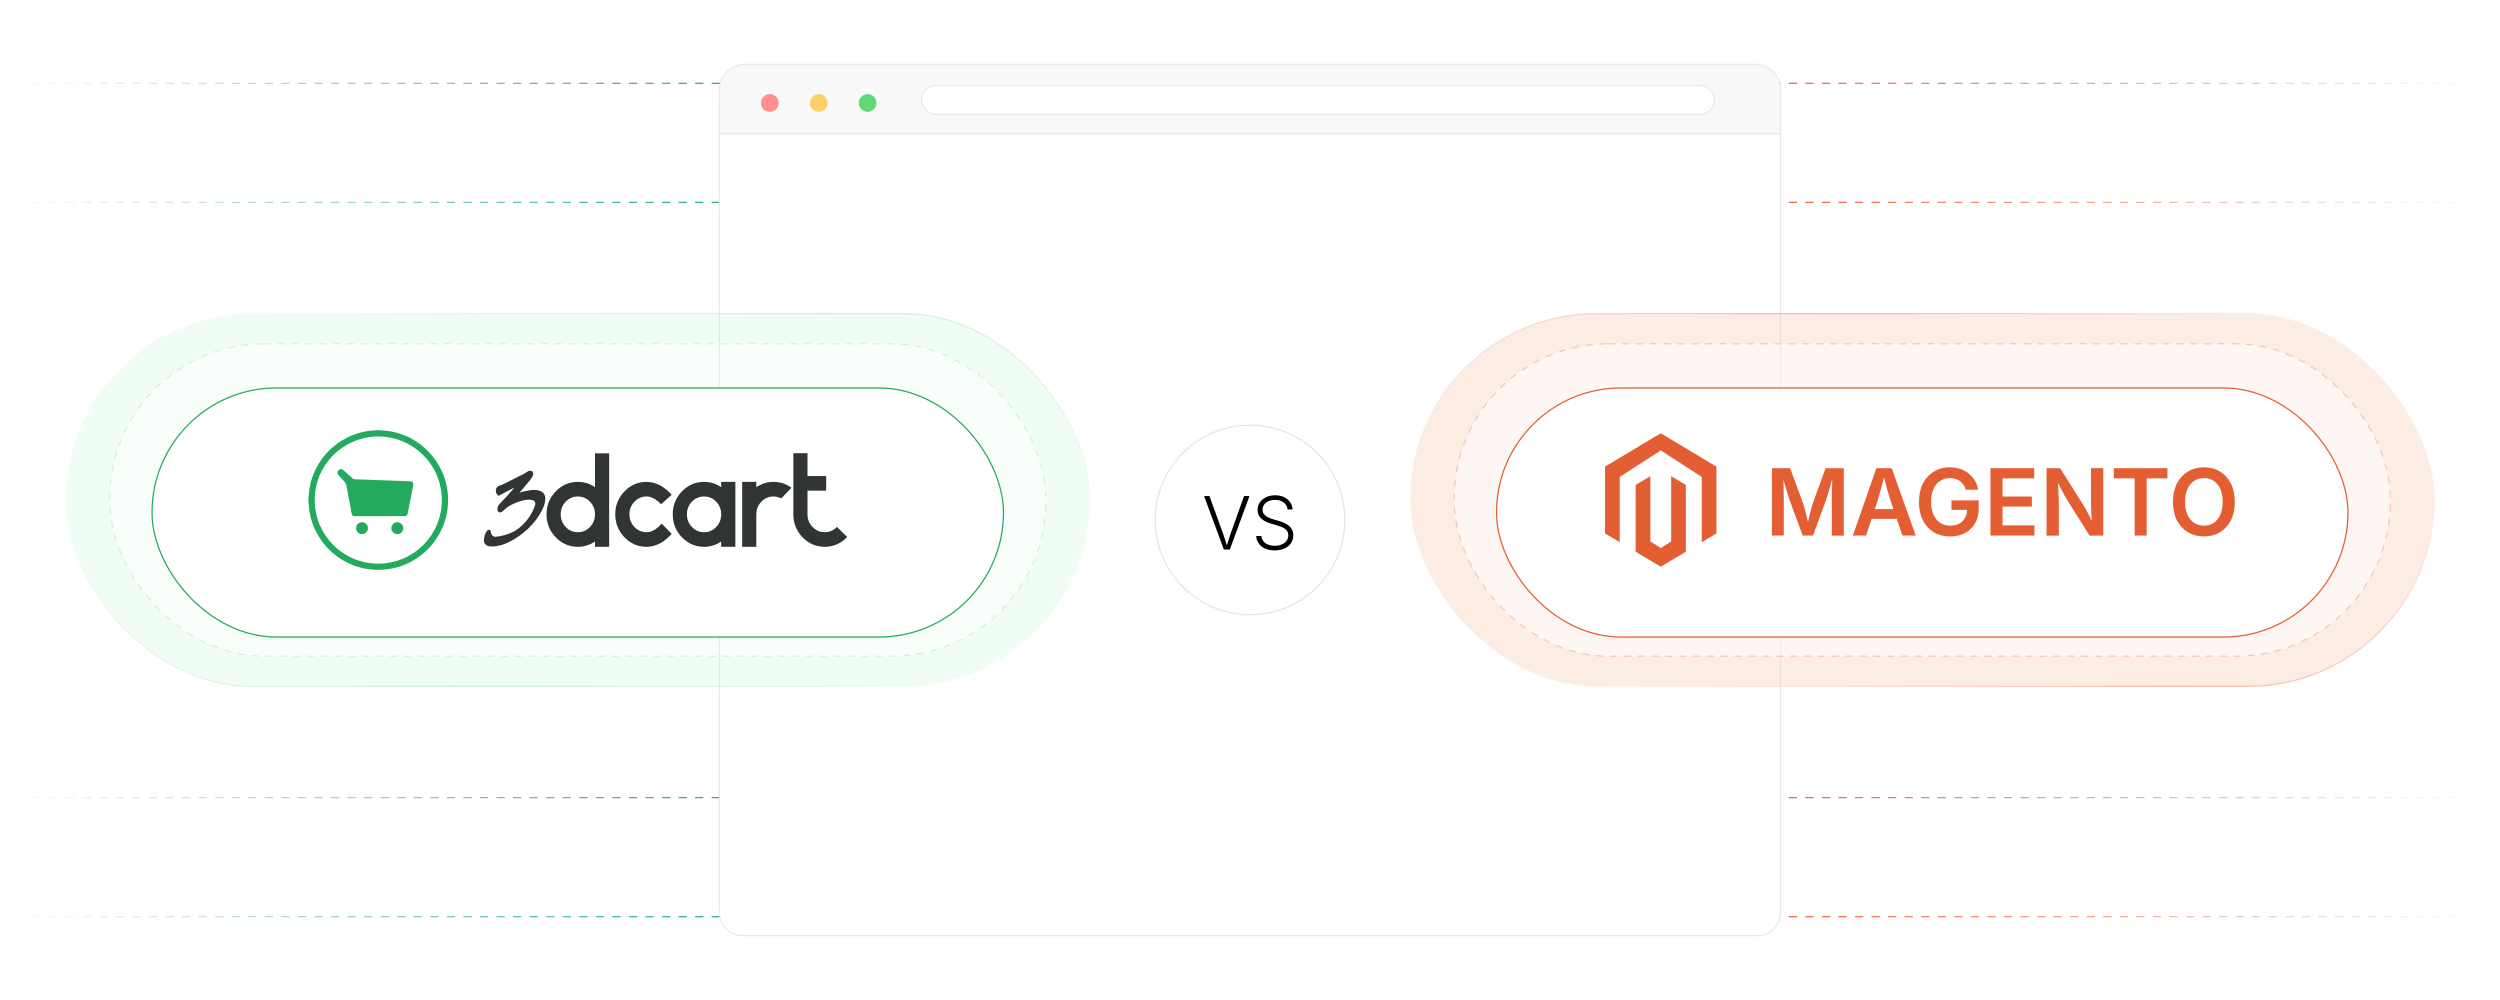 <?xml version="1.0" encoding="UTF-8"?><svg id="Layer_1" xmlns="http://www.w3.org/2000/svg" xmlns:xlink="http://www.w3.org/1999/xlink" viewBox="0 0 1000 400"><defs><linearGradient id="linear-gradient" x1="0" y1="366.667" x2="304.356" y2="366.667" gradientUnits="userSpaceOnUse"><stop offset="0" stop-color="#fff"/><stop offset="1" stop-color="#23aa5f"/></linearGradient><linearGradient id="linear-gradient-2" y1="319.048" y2="319.048" xlink:href="#linear-gradient"/><linearGradient id="linear-gradient-3" y1="80.952" y2="80.952" xlink:href="#linear-gradient"/><linearGradient id="linear-gradient-4" y1="33.333" y2="33.333" xlink:href="#linear-gradient"/><linearGradient id="linear-gradient-5" x1="771.608" y1="290.453" x2="924.036" y2="442.881" gradientUnits="userSpaceOnUse"><stop offset="0" stop-color="#e45e34"/><stop offset="1" stop-color="#fff"/></linearGradient><linearGradient id="linear-gradient-6" y1="242.834" x2="924.036" y2="395.262" xlink:href="#linear-gradient-5"/><linearGradient id="linear-gradient-7" y1="4.739" x2="924.036" y2="157.166" xlink:href="#linear-gradient-5"/><linearGradient id="linear-gradient-8" x1="771.608" y1="-42.881" x2="924.036" y2="109.547" xlink:href="#linear-gradient-5"/><linearGradient id="linear-gradient-9" x1="650.889" y1="318.012" x2="886.908" y2="81.992" gradientUnits="userSpaceOnUse"><stop offset="0" stop-color="#fff"/><stop offset=".546" stop-color="#e45e34"/><stop offset=".598" stop-color="#e46239"/><stop offset=".662" stop-color="#e66e48"/><stop offset=".734" stop-color="#ea8262"/><stop offset=".81" stop-color="#ee9f86"/><stop offset=".891" stop-color="#f5c3b4"/><stop offset=".974" stop-color="#fcefeb"/><stop offset="1" stop-color="#fff"/></linearGradient><filter id="drop-shadow-1" filterUnits="userSpaceOnUse"><feOffset dx="0" dy="5"/><feGaussianBlur result="blur" stdDeviation="4"/><feFlood flood-color="#333" flood-opacity=".09"/><feComposite in2="blur" operator="in"/><feComposite in="SourceGraphic"/></filter><filter id="drop-shadow-2" filterUnits="userSpaceOnUse"><feOffset dx="0" dy="7.976"/><feGaussianBlur result="blur-2" stdDeviation="6.381"/><feFlood flood-color="#333" flood-opacity=".09"/><feComposite in2="blur-2" operator="in"/><feComposite in="SourceGraphic"/></filter><linearGradient id="linear-gradient-10" x1="113.092" y1="81.992" x2="349.111" y2="318.012" gradientUnits="userSpaceOnUse"><stop offset="0" stop-color="#fff"/><stop offset=".546" stop-color="#23aa5f"/><stop offset=".595" stop-color="#28ac62"/><stop offset=".656" stop-color="#37b26e"/><stop offset=".725" stop-color="#51bc80"/><stop offset=".798" stop-color="#75c99a"/><stop offset=".875" stop-color="#a3dbbc"/><stop offset=".953" stop-color="#daf0e4"/><stop offset="1" stop-color="#fff"/></linearGradient><filter id="drop-shadow-3" filterUnits="userSpaceOnUse"><feOffset dx="0" dy="5"/><feGaussianBlur result="blur-3" stdDeviation="4"/><feFlood flood-color="#333" flood-opacity=".09"/><feComposite in2="blur-3" operator="in"/><feComposite in="SourceGraphic"/></filter><clipPath id="clippath"><rect x="193.56" y="188.005" width="24.657" height="30.718" fill="none" stroke-width="0"/></clipPath><clipPath id="clippath-1"><rect x="218.217" y="181.28" width="25.554" height="37.443" fill="none" stroke-width="0"/></clipPath><clipPath id="clippath-2"><rect x="246.012" y="192.488" width="22.864" height="26.235" fill="none" stroke-width="0"/></clipPath><clipPath id="clippath-3"><rect x="268.876" y="192.488" width="25.554" height="26.235" fill="none" stroke-width="0"/></clipPath><clipPath id="clippath-4"><rect x="317.294" y="181.28" width="21.573" height="37.443" fill="none" stroke-width="0"/></clipPath><clipPath id="clippath-5"><rect x="296.671" y="192.488" width="20.174" height="26.235" fill="none" stroke-width="0"/></clipPath></defs><line y1="366.667" x2="304.356" y2="366.667" fill="#fff" stroke="url(#linear-gradient)" stroke-dasharray="0 0 3.31 3.31" stroke-miterlimit="10" stroke-width=".5"/><line y1="319.048" x2="304.356" y2="319.048" fill="#fff" stroke="url(#linear-gradient-2)" stroke-dasharray="0 0 3.31 3.31" stroke-miterlimit="10" stroke-width=".5"/><line y1="80.952" x2="304.356" y2="80.952" fill="#fff" stroke="url(#linear-gradient-3)" stroke-dasharray="0 0 3.31 3.31" stroke-miterlimit="10" stroke-width=".5"/><line y1="33.333" x2="304.356" y2="33.333" fill="#fff" stroke="url(#linear-gradient-4)" stroke-dasharray="0 0 3.31 3.31" stroke-miterlimit="10" stroke-width=".5"/><line x1="695.644" y1="366.667" x2="1000" y2="366.667" fill="#fff" stroke="url(#linear-gradient-5)" stroke-dasharray="0 0 3.31 3.31" stroke-miterlimit="10" stroke-width=".5"/><line x1="695.644" y1="319.048" x2="1000" y2="319.048" fill="#fff" stroke="url(#linear-gradient-6)" stroke-dasharray="0 0 3.31 3.31" stroke-miterlimit="10" stroke-width=".5"/><line x1="695.644" y1="80.952" x2="1000" y2="80.952" fill="#fff" stroke="url(#linear-gradient-7)" stroke-dasharray="0 0 3.31 3.31" stroke-miterlimit="10" stroke-width=".5"/><line x1="695.644" y1="33.333" x2="1000" y2="33.333" fill="#fff" stroke="url(#linear-gradient-8)" stroke-dasharray="0 0 3.31 3.31" stroke-miterlimit="10" stroke-width=".5"/><path d="M712.215,35.63v329.37c0,5.11-4.14,9.26-9.25,9.26h-405.92c-5.11,0-9.26-4.15-9.26-9.26V35.63c0-5.11,4.15-9.25,9.26-9.89h405.92c5.11.64,9.25,4.78,9.25,9.89Z" fill="#fff" stroke-width="0"/><g opacity=".7"><path d="M712.216,35.638c0-5.112-4.144-9.257-9.257-9.893h-405.918c-5.112.636-9.257,4.78-9.257,9.893v17.909h424.431v-17.909Z" fill="#f7f7f7" stroke="#e0e0e0" stroke-miterlimit="10" stroke-width=".5"/><path d="M287.784,53.546v311.456c0,5.112,4.144,9.257,9.257,9.257h405.918c5.112,0,9.257-4.144,9.257-9.257V53.546h-424.431Z" fill="#fff" stroke="#e0e0e0" stroke-miterlimit="10" stroke-width=".5"/><circle cx="307.911" cy="41.187" r="3.555" fill="#ff6160" stroke-width="0"/><circle cx="327.474" cy="41.187" r="3.555" fill="#f8bd2a" stroke-width="0"/><circle cx="347.037" cy="41.187" r="3.555" fill="#21c83c" stroke-width="0"/><rect x="368.528" y="34.173" width="317.267" height="11.532" rx="5.766" ry="5.766" fill="#fff" stroke="#e0e0e0" stroke-miterlimit="10" stroke-width=".5"/></g><g opacity=".6"><rect x="564.112" y="125.453" width="409.574" height="149.099" rx="74.549" ry="74.549" fill="#f4ccb5" opacity=".6" stroke="url(#linear-gradient-9)" stroke-miterlimit="10" stroke-width=".5"/><rect x="581.718" y="137.528" width="374.361" height="124.948" rx="61.609" ry="61.609" fill="#fff" opacity=".52" stroke="#e45e34" stroke-dasharray="0 0 2.771 2.771" stroke-miterlimit="10" stroke-width=".5"/></g><rect x="598.609" y="150.184" width="340.578" height="99.636" rx="49.818" ry="49.818" fill="#fff" filter="url(#drop-shadow-1)" stroke="#e45e34" stroke-miterlimit="10" stroke-width=".5"/><polygon points="686.59 186.659 686.59 213.36 680.71 216.883 680.71 190.794 664.298 180.167 647.885 190.794 647.885 216.883 642.005 213.36 642.005 186.659 664.298 173.308 686.59 186.659" fill="#e45e34" stroke-width="0"/><polyline points="664.298 226.696 658.315 223.115 654.254 220.68 654.254 193.978 660.133 190.456 660.133 216.545 664.298 219.239 668.462 216.545 668.462 190.456 674.341 193.978 674.341 220.68 670.275 223.115 664.298 226.696" fill="#e45e34" stroke-width="0"/><path d="M708.783,214.226v-26.951h7.271l5.119,13.91c.181.519.383,1.185.606,1.998.224.815.452,1.691.688,2.632s.458,1.86.67,2.759c.21.898.389,1.691.533,2.379h-.977c.144-.676.322-1.456.533-2.343s.435-1.803.67-2.749c.234-.947.464-1.83.686-2.65.224-.819.419-1.495.588-2.025l5.064-13.91h7.29v26.951h-4.811v-13.602c0-.579.006-1.278.018-2.099.013-.819.03-1.7.055-2.641s.048-1.891.072-2.849c.024-.959.036-1.872.036-2.74h.344c-.241.952-.504,1.926-.787,2.921s-.564,1.96-.841,2.894c-.277.935-.54,1.794-.787,2.578s-.461,1.429-.642,1.935l-4.975,13.602h-4.106l-5.047-13.602c-.181-.507-.395-1.143-.642-1.908s-.513-1.613-.796-2.542c-.283-.928-.567-1.895-.851-2.903-.283-1.006-.564-1.998-.841-2.975h.398c.013.808.03,1.685.055,2.632.024.946.045,1.895.064,2.849.018.952.036,1.848.054,2.686.019.839.027,1.559.027,2.162v13.602h-4.738Z" fill="#e45e34" stroke-width="0"/><path d="M741.142,214.226l9.405-26.951h6.132l9.623,26.951h-5.3l-4.793-14c-.471-1.447-.959-3.084-1.466-4.911-.506-1.826-1.067-3.903-1.682-6.231h1.013c-.604,2.352-1.148,4.446-1.637,6.285s-.95,3.458-1.384,4.856l-4.631,14h-5.281ZM746.622,207.551v-3.889h14.199v3.889h-14.199Z" fill="#e45e34" stroke-width="0"/><path d="M780.066,214.587c-2.484,0-4.661-.56-6.529-1.682-1.869-1.121-3.328-2.713-4.378-4.775-1.049-2.062-1.573-4.51-1.573-7.344,0-2.905.539-5.393,1.619-7.461,1.079-2.068,2.547-3.653,4.404-4.757,1.856-1.103,3.961-1.655,6.312-1.655,1.483,0,2.867.217,4.151.651,1.284.434,2.43,1.052,3.437,1.853,1.007.803,1.833,1.752,2.478,2.85.645,1.097,1.07,2.303,1.275,3.617h-4.938c-.218-.724-.516-1.368-.895-1.935-.38-.566-.839-1.055-1.375-1.465s-1.145-.721-1.827-.932c-.681-.211-1.432-.316-2.252-.316-1.446,0-2.74.368-3.879,1.103-1.14.735-2.035,1.809-2.687,3.219-.651,1.411-.977,3.142-.977,5.191,0,2.026.325,3.747.977,5.164s1.55,2.496,2.695,3.238c1.145.741,2.472,1.112,3.979,1.112,1.374,0,2.564-.266,3.572-.796,1.006-.53,1.784-1.284,2.333-2.261.549-.978.823-2.129.823-3.455l1.103.181h-7.326v-3.798h10.907v3.237c0,2.304-.491,4.296-1.475,5.978-.982,1.683-2.333,2.976-4.052,3.88-1.718.904-3.687,1.356-5.905,1.356Z" fill="#e45e34" stroke-width="0"/><path d="M796.183,214.226v-26.951h17.509v4.07h-12.68v7.271h11.739v4.016h-11.739v7.524h12.752v4.069h-17.581Z" fill="#e45e34" stroke-width="0"/><path d="M818.611,214.226v-26.951h5.463l9.315,14.851c.386.615.796,1.312,1.23,2.089.434.778.886,1.647,1.356,2.604.471.959.935,2.023,1.393,3.192h-.543c-.084-1.013-.159-2.053-.226-3.12-.066-1.066-.115-2.08-.144-3.038-.03-.959-.046-1.77-.046-2.433v-14.146h4.902v26.951h-5.481l-8.411-13.367c-.53-.856-1.031-1.7-1.501-2.532-.471-.832-.977-1.772-1.52-2.821s-1.2-2.315-1.972-3.799h.688c.072,1.315.139,2.56.199,3.735.06,1.176.111,2.228.153,3.156s.064,1.677.064,2.243v13.385h-4.92Z" fill="#e45e34" stroke-width="0"/><path d="M845.526,191.345v-4.07h21.451v4.07h-8.302v22.881h-4.829v-22.881h-8.32Z" fill="#e45e34" stroke-width="0"/><path d="M881.574,214.587c-2.363,0-4.479-.548-6.349-1.645s-3.343-2.677-4.422-4.739c-1.08-2.062-1.619-4.54-1.619-7.434,0-2.906.539-5.394,1.619-7.461,1.079-2.068,2.553-3.651,4.422-4.748,1.869-1.098,3.985-1.647,6.349-1.647,2.352,0,4.459.549,6.322,1.647,1.863,1.097,3.334,2.68,4.413,4.748,1.079,2.067,1.619,4.555,1.619,7.461,0,2.894-.54,5.375-1.619,7.442-1.079,2.068-2.55,3.648-4.413,4.739-1.863,1.092-3.971,1.637-6.322,1.637ZM881.574,210.264c1.459,0,2.753-.365,3.88-1.095,1.128-.73,2.011-1.803,2.65-3.22.639-1.417.958-3.144.958-5.182,0-2.062-.319-3.802-.958-5.219-.64-1.417-1.522-2.489-2.65-3.22-1.127-.73-2.421-1.094-3.88-1.094-1.471,0-2.773.368-3.906,1.103-1.134.735-2.023,1.812-2.668,3.228-.645,1.417-.968,3.15-.968,5.2,0,2.038.322,3.762.968,5.173.644,1.411,1.534,2.484,2.668,3.22,1.133.735,2.436,1.103,3.906,1.103Z" fill="#e45e34" stroke-width="0"/><g filter="url(#drop-shadow-2)"><circle cx="500" cy="200.002" r="37.92" fill="#fff" stroke="#e5e5e5" stroke-miterlimit="10" stroke-width=".5"/><path d="M489.541,211.828l-7.909-21.389h2.139l5.082,13.981c.268.737.579,1.64.933,2.706.354,1.067.751,2.323,1.191,3.769h-.445c.44-1.474.835-2.737,1.184-3.79.349-1.053.653-1.947.912-2.685l4.995-13.981h2.167l-7.852,21.389h-2.397Z" fill="#000" stroke-width="0"/><path d="M509.867,212.186c-1.455,0-2.723-.241-3.803-.725-1.082-.483-1.932-1.157-2.549-2.023s-.965-1.874-1.041-3.022h2.082c.076.853.355,1.567.84,2.147.482.579,1.115,1.02,1.895,1.32.779.302,1.639.452,2.576.452,1.062,0,2.002-.177,2.82-.531.818-.353,1.463-.849,1.932-1.485s.703-1.376.703-2.218c0-.708-.184-1.304-.553-1.787s-.885-.893-1.551-1.228c-.664-.335-1.447-.631-2.346-.89l-2.527-.732c-1.703-.497-3.014-1.196-3.934-2.096-.918-.899-1.377-2.023-1.377-3.373,0-1.158.309-2.177.926-3.058.617-.88,1.457-1.566,2.519-2.06s2.254-.739,3.574-.739c1.35,0,2.537.249,3.566.746,1.029.498,1.842,1.173,2.441,2.024.598.852.92,1.822.969,2.914h-1.996c-.125-1.187-.646-2.125-1.565-2.813-.918-.69-2.076-1.034-3.475-1.034-.975,0-1.836.17-2.584.51-.746.34-1.33.804-1.75,1.393-.422.588-.633,1.266-.633,2.031,0,.736.209,1.352.625,1.845.416.492.949.896,1.602,1.213.65.315,1.315.574,1.994.774l2.24.646c.688.191,1.377.435,2.066.731.69.297,1.316.668,1.881,1.113.565.444,1.02.985,1.363,1.622.344.636.518,1.395.518,2.274,0,1.148-.297,2.183-.891,3.101-.594.919-1.447,1.642-2.562,2.168s-2.447.789-3.998.789Z" fill="#000" stroke-width="0"/></g><g opacity=".34"><rect x="26.315" y="125.453" width="409.574" height="149.099" rx="74.549" ry="74.549" fill="#b5f7cf" opacity=".6" stroke="url(#linear-gradient-10)" stroke-miterlimit="10" stroke-width=".5"/><rect x="43.921" y="137.528" width="374.361" height="124.948" rx="61.609" ry="61.609" fill="#fff" opacity=".52" stroke="#23aa5f" stroke-dasharray="0 0 2.771 2.771" stroke-miterlimit="10" stroke-width=".5"/></g><rect x="60.812" y="150.184" width="340.578" height="99.636" rx="49.818" ry="49.818" fill="#fff" filter="url(#drop-shadow-3)" stroke="#23aa5f" stroke-miterlimit="10" stroke-width=".5"/><path d="M151.505,172.05c.235.026.469.067.705.076,7.84.31,14.422,3.377,19.733,9.121,3.569,3.859,5.807,8.419,6.807,13.586.328,1.696.5,3.409.493,5.128-.02,4.841-1.163,9.404-3.539,13.639-2.423,4.319-5.752,7.766-9.983,10.336-3.078,1.869-6.393,3.126-9.961,3.643-1.463.212-2.948.376-4.423.375-4.772-.004-9.279-1.133-13.463-3.454-4.703-2.61-8.374-6.268-10.995-10.966-1.58-2.831-2.655-5.847-3.122-9.06-.178-1.228-.236-2.473-.352-3.71-.013-.138-.046-.274-.069-.411,0-.217,0-.434,0-.651.024-.137.056-.273.069-.411.115-1.237.173-2.482.351-3.71.458-3.166,1.509-6.144,3.054-8.938,2.777-5.022,6.721-8.865,11.826-11.491,3.651-1.877,7.534-2.893,11.644-3.021.279-.009.556-.052.835-.08.13,0,.26,0,.39,0ZM151.298,174.583c-14.111.07-25.441,11.432-25.416,25.483.025,14.08,11.405,25.391,25.431,25.39,14.122-.001,25.441-11.44,25.424-25.448-.016-14.1-11.414-25.382-25.44-25.425Z" fill="#23aa5f" stroke-width="0"/><path d="M151.877,206.447c-3.295 0-6.591 0-9.886 0-.844,0-1.175-.265-1.333-1.096-.695-3.661-1.41-7.318-2.06-10.987-.142-.8-.522-1.377-1.05-1.937-.781-.827-1.537-1.679-2.28-2.541-.433-.503-.378-1.309.073-1.791.483-.517,1.264-.621,1.824-.18.568.447,1.093.951,1.633,1.434.8.715,1.589,1.443,2.401,2.144.148.128.379.213.576.221,1.493.062,2.987.095,4.481.146,1.753.06,3.505.129,5.258.193,1.796.066,3.592.129,5.389.195,1.785.065,3.571.128,5.356.198.692.027,1.386.047,2.074.115.728.072,1.132.632.992,1.353-.476,2.46-.966,4.918-1.449,7.377-.273,1.389-.544,2.777-.815,4.167-.129.66-.521.99-1.2.99-3.328.001-6.656.001-9.983.001Z" fill="#23aa5f" stroke-width="0"/><path d="M144.819,208.887c1.339.006,2.373,1.054,2.366,2.403-.006,1.182-.93,2.346-2.398,2.36-1.325.013-2.369-1.094-2.364-2.424.005-1.307,1.067-2.345,2.396-2.339Z" fill="#23aa5f" stroke-width="0"/><path d="M156.54,211.237c.006-1.321,1.052-2.353,2.383-2.349,1.341.004,2.383,1.052,2.379,2.392-.003,1.076-.795,2.361-2.389,2.362-1.597.002-2.423-1.336-2.373-2.405Z" fill="#23aa5f" stroke-width="0"/><g id="surface1"><g clip-path="url(#clippath)"><path d="M213.534,195.963c-1.123,0-3.005.348-5.721,1.065,1.443-1.737,2.595-3.089,3.448-4.038,1.797-2.238,2.038-2.965,2.038-3.378,0-.832-.436-1.331-1.165-1.331-.196,0-.413.035-.658.107l-.112.051c-1.355.891-2.492,1.525-3.38,1.89-.587.256-2.051.989-4.471,2.247-1.933.979-3.257,1.574-3.946,1.772l-.079.035c-.96.51-1.163,1.233-1.161,1.786.075.9.137,1.068.201,1.179.049.086.158.236.625.758l.217.24,6.392-3.34c-.473.594-1.01,1.231-1.62,1.912-.373.483-1.383,1.585-2.988,3.261-.475.49-.953,1.009-1.415,1.536-.525.599-.793,1.273-.793,2.002,0,.777.424,1.243,1.138,1.243.415,0,.905-.305,1.595-1,1.007-1.067,2.604-2.035,4.744-2.879,2.009-.806,3.7-1.214,5.037-1.214,2.396,0,2.671.956,2.671,1.679,0,.124-.067.569-.685,2.065-.744,1.774-1.832,3.49-3.235,5.105-1.681,1.935-3.497,3.366-5.396,4.247-2.096.928-4.299,1.524-6.539,1.764-.772-.026-1.811-.319-2.091-2.425l-.049-.377h-.51c-.623,0-1.152.58-1.615,1.784-.305.876-.455,1.678-.455,2.394,0,1.137.569,2.49,3.296,2.49,1.033,0,2.203-.172,3.492-.513,2.431-.715,4.952-1.998,7.494-3.821,2.539-1.818,4.663-3.849,6.313-6.028,2.634-3.462,3.974-6.418,3.974-8.788,0-1.587-.799-3.48-4.593-3.48" fill="#303434" stroke-width="0"/></g><g clip-path="url(#clippath-1)"><path d="M235.992,210.797c-1.338,1.391-2.946,2.084-4.826,2.084-1.914,0-3.543-.694-4.877-2.084-1.333-1.392-2.003-3.089-2.003-5.085,0-1.963.671-3.637,2.003-5.028,1.334-1.392,2.963-2.089,4.877-2.089,1.881,0,3.488.697,4.826,2.089,1.331,1.391,2.002,3.065,2.002,5.028,0,1.996-.671,3.693-2.002,5.085M237.993,194.861c-2.073-1.405-4.348-2.107-6.837-2.107-3.462,0-6.422,1.27-8.868,3.811-2.446,2.539-3.672,5.588-3.672,9.147,0,3.592,1.226,6.662,3.672,9.203,2.446,2.539,5.406,3.809,8.868,3.809,2.489,0,4.763-.709,6.837-2.126v2.126h5.667v-37.383h-5.667v13.521" fill="#303434" stroke-width="0"/></g><g clip-path="url(#clippath-2)"><path d="M258.323,198.6c2.028-.086,4.068.947,6.11,3.101l4.259-3.814c-3.269-3.576-6.805-5.283-10.609-5.122-3.425.144-6.311,1.538-8.658,4.177-2.347,2.641-3.45,5.739-3.312,9.29.144,3.597,1.482,6.609,4.028,9.042,2.55,2.438,5.534,3.583,8.961,3.438,3.427-.145,6.618-1.861,9.581-5.161l-4.003-4.119c-1.947,2.217-3.877,3.362-5.791,3.445-1.886.077-3.52-.55-4.907-1.883s-2.128-2.998-2.201-5c-.079-1.954.522-3.658,1.804-5.105,1.28-1.446,2.86-2.212,4.739-2.289" fill="#303434" stroke-width="0"/></g><g clip-path="url(#clippath-3)"><path d="M286.471,210.797c-1.334,1.391-2.94,2.084-4.821,2.084-1.918,0-3.545-.694-4.881-2.084-1.331-1.392-2.002-3.089-2.002-5.085,0-1.963.671-3.637,2.002-5.029,1.336-1.391,2.963-2.089,4.881-2.089,1.881,0,3.487.699,4.821,2.089,1.336,1.392,2.005,3.066,2.005,5.029,0,1.996-.669,3.693-2.005,5.085M288.476,194.861c-2.075-1.405-4.354-2.107-6.84-2.107-3.466,0-6.413,1.27-8.861,3.811-2.452,2.539-3.678,5.588-3.678,9.147,0,3.592,1.226,6.662,3.678,9.203,2.448,2.539,5.396,3.809,8.861,3.809,2.487,0,4.765-.709,6.84-2.126v2.126h5.667v-25.969h-5.667v2.107" fill="#303434" stroke-width="0"/></g><g clip-path="url(#clippath-4)"><path d="M334.745,210.764c-1.315,1.413-2.933,2.117-4.853,2.117-1.884,0-3.504-.694-4.86-2.084-1.35-1.389-2.031-3.084-2.031-5.079v-9.46h7.465v-5.84h-7.465v-9.138h-5.663v24.431c0,3.592,1.221,6.662,3.667,9.203,2.45,2.539,5.408,3.807,8.879,3.807,3.499,0,6.497-1.306,8.982-3.93l-4.121-4.028" fill="#303434" stroke-width="0"/></g><g clip-path="url(#clippath-5)"><path d="M302.533,194.877v-2.123h-5.667v25.967h5.651v-12.936h.016v-.021c0-1.995.669-3.692,2.002-5.082,1.334-1.391,2.947-2.089,4.819-2.089,1.154,0,2.203.259,3.145.763l4.096-4.243c-2.098-1.571-4.506-2.359-7.231-2.359-2.485,0-4.762.709-6.832,2.123" fill="#303434" stroke-width="0"/></g></g></svg>